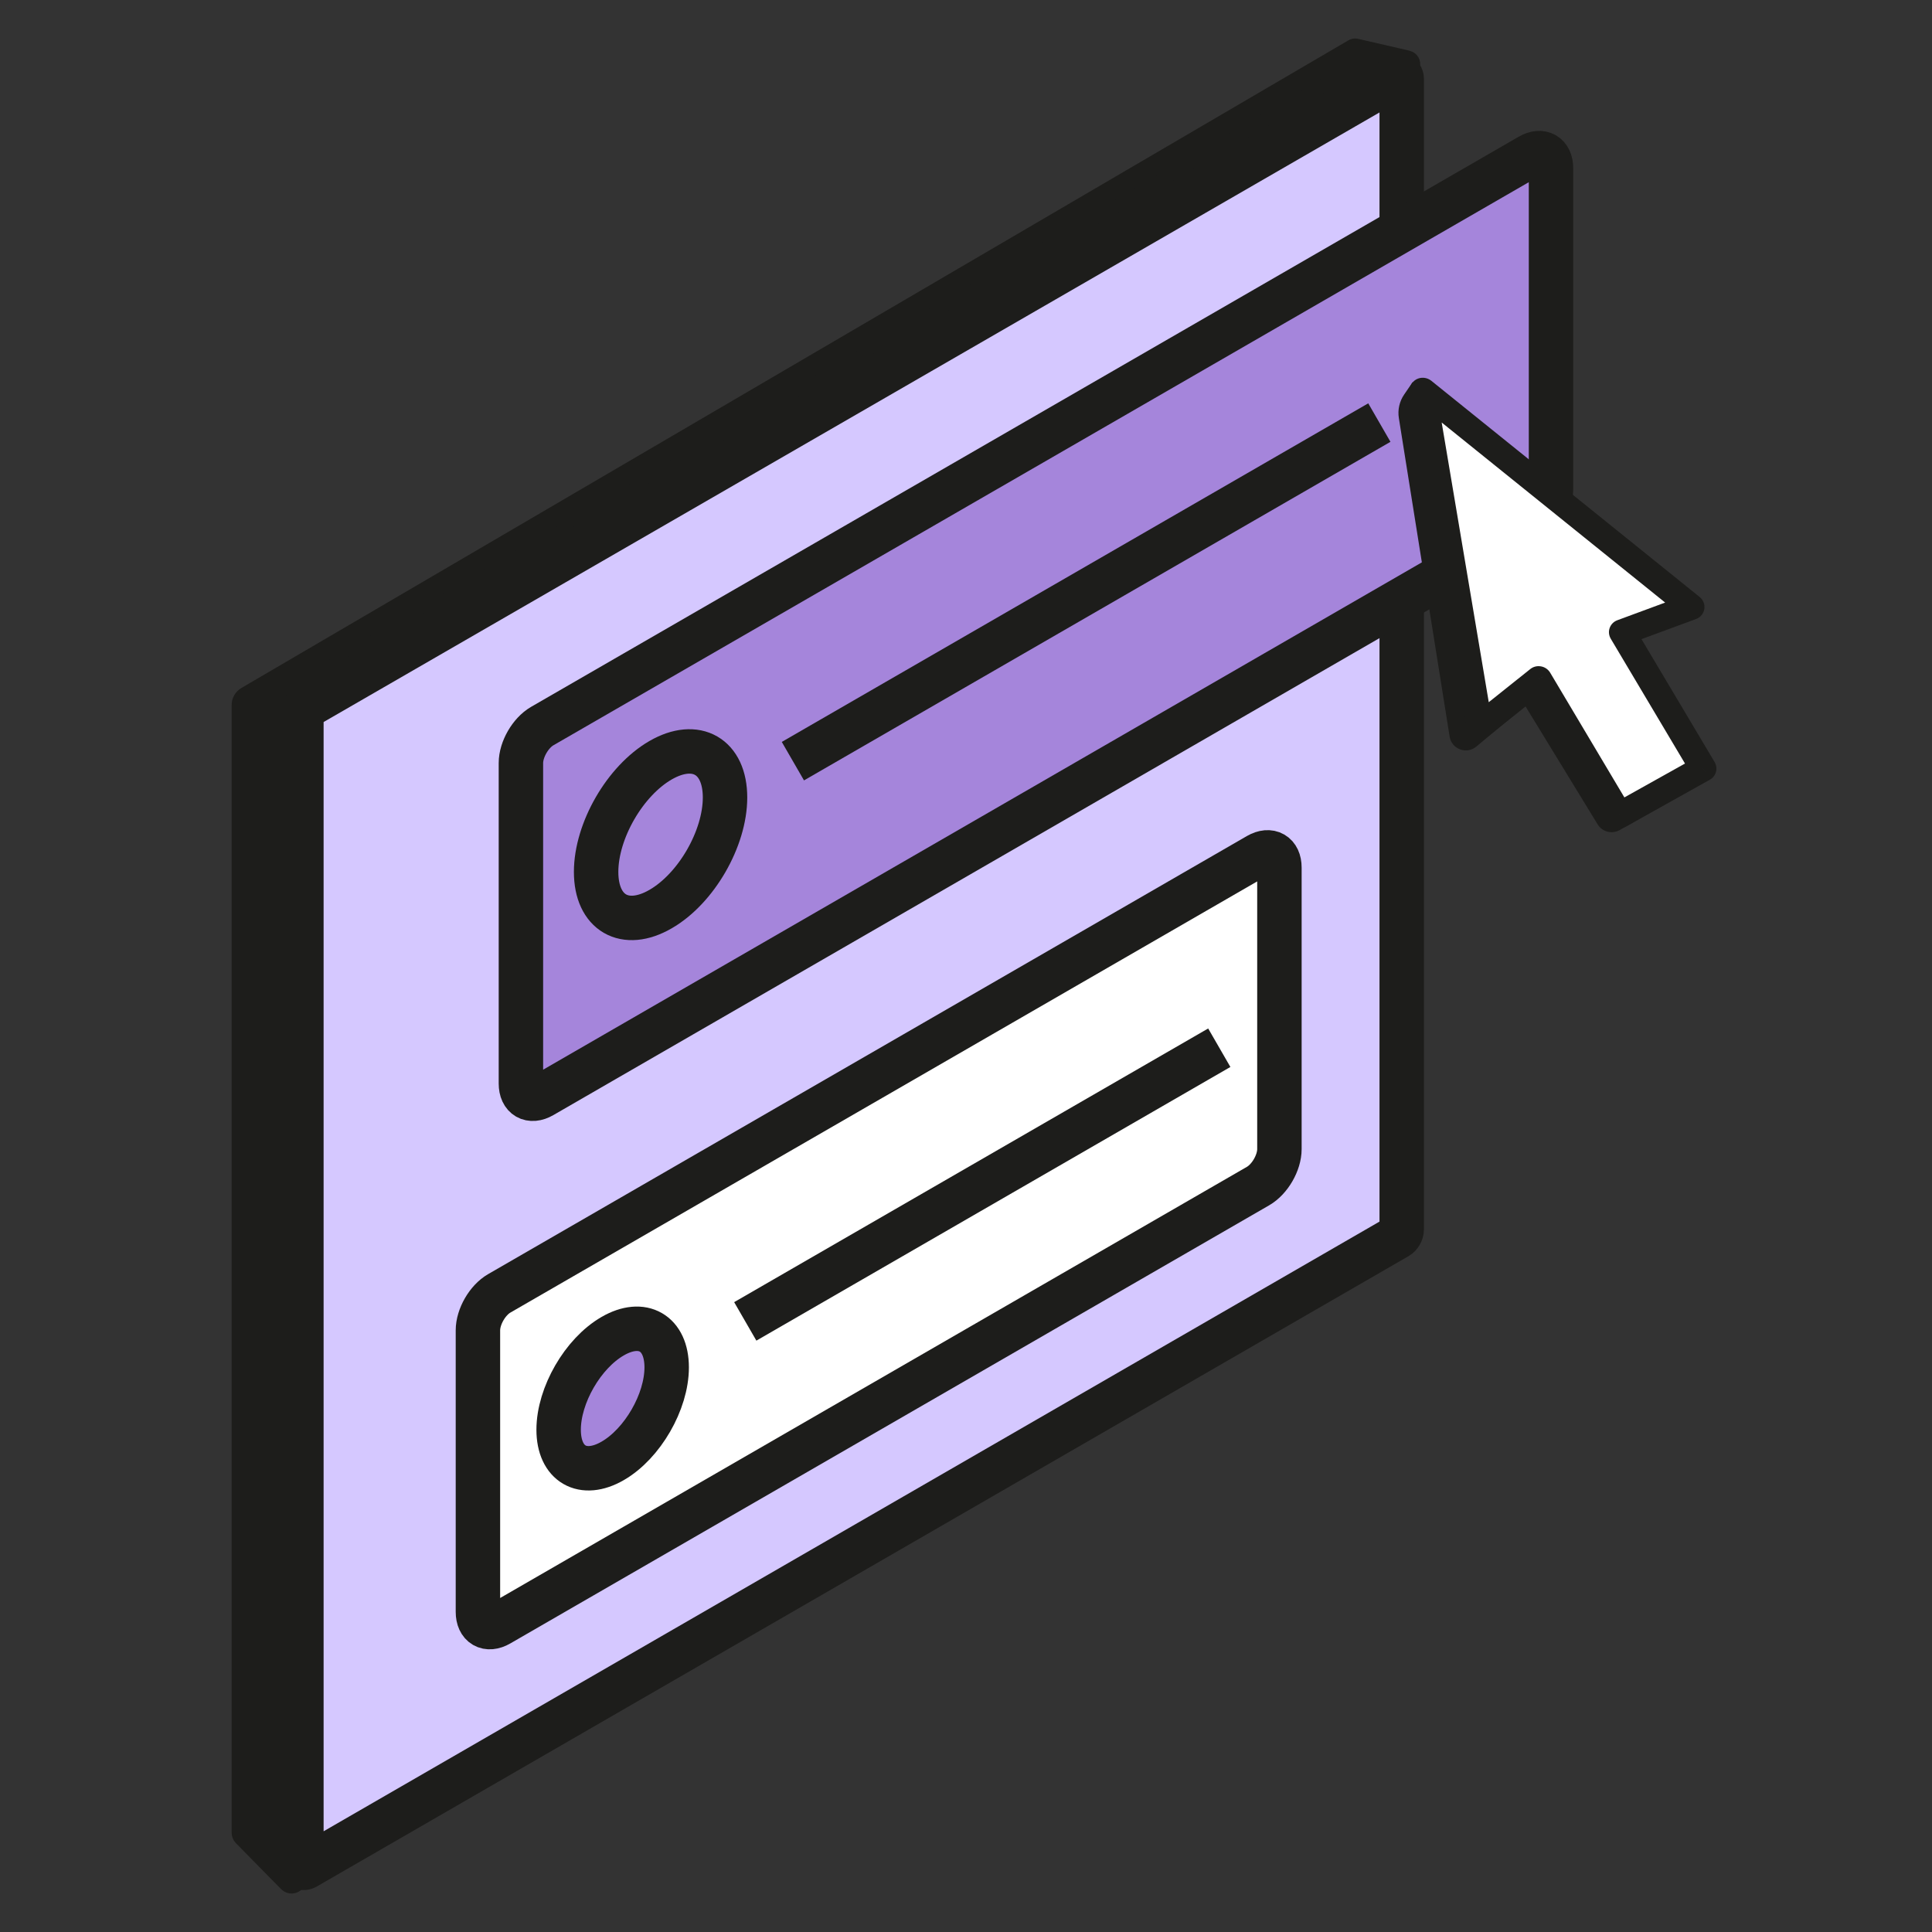 <svg width="40" height="40" viewBox="0 0 40 40" fill="none" xmlns="http://www.w3.org/2000/svg">
<rect x="0" y="0" width="40" height="40" fill="#333333" stroke="none"/>
<path d="M5 37.945L5 14.596C5 14.524 5.038 14.457 5.101 14.42L28.027 1.007C28.038 1 28.051 0.998 28.064 1.001L29.124 1.245C29.171 1.256 29.204 1.287 29.2 1.335C28.975 3.59 18.896 18.759 18.867 21.795C18.866 21.952 18.839 22.116 18.744 22.241L6.119 38.959C6.081 39.009 6.008 39.014 5.965 38.969L5.029 38.017C5.011 37.998 5 37.972 5 37.945Z" fill="#1D1D1B"/>
<path d="M5 37.945L5 14.596C5 14.524 5.038 14.457 5.101 14.42L28.027 1.007C28.038 1 28.051 0.998 28.064 1.001L29.124 1.245C29.171 1.256 29.204 1.287 29.2 1.335C28.975 3.59 18.896 18.759 18.867 21.795C18.866 21.952 18.839 22.116 18.744 22.241L6.119 38.959C6.081 39.009 6.008 39.014 5.965 38.969L5.029 38.017C5.011 37.998 5 37.972 5 37.945Z" stroke="#1D1D1B" stroke-width="0.408"/>
<path d="M6.24 14.784C6.24 14.728 6.28 14.66 6.329 14.632L28.932 1.583C28.981 1.555 29.021 1.577 29.021 1.633C29.021 8.251 29.021 17.852 29.021 25.457C29.021 25.513 28.981 25.581 28.932 25.609L6.329 38.66C6.28 38.688 6.24 38.665 6.24 38.609V14.784Z" fill="#D5C8FF" stroke="#1D1D1B" stroke-width="0.92"/>
<path d="M31.671 3.23L11.226 15.033C10.983 15.174 10.785 15.516 10.785 15.798L10.785 22.434C10.785 22.715 10.983 22.829 11.226 22.689L31.671 10.885C31.914 10.745 32.112 10.402 32.112 10.121L32.112 3.485C32.112 3.203 31.914 3.089 31.671 3.23Z" fill="#A585DB" stroke="#1D1D1B" stroke-width="0.92"/>
<path d="M13.676 18.822C14.414 18.397 15.011 17.362 15.011 16.511C15.011 15.659 14.414 15.314 13.676 15.74C12.939 16.166 12.342 17.201 12.342 18.052C12.342 18.903 12.939 19.248 13.676 18.822Z" fill="#A585DB" stroke="#1D1D1B" stroke-width="0.92"/>
<path d="M16.416 15.759L28.558 8.749" stroke="#1D1D1B" stroke-width="0.92"/>
<path d="M26.047 17.707L10.336 26.778C10.092 26.919 9.895 27.261 9.895 27.543L9.895 33.372C9.895 33.654 10.092 33.768 10.336 33.627L26.047 24.556C26.291 24.415 26.489 24.073 26.489 23.791L26.489 17.962C26.489 17.681 26.291 17.567 26.047 17.707Z" fill="white" stroke="#1D1D1B" stroke-width="0.92"/>
<path d="M12.685 30.246C13.302 29.89 13.803 29.023 13.803 28.31C13.803 27.596 13.302 27.307 12.685 27.664C12.067 28.02 11.566 28.888 11.566 29.601C11.566 30.314 12.067 30.603 12.685 30.246Z" fill="#A585DB" stroke="#1D1D1B" stroke-width="0.92"/>
<path d="M15.43 27.358L25.244 21.692" stroke="#1D1D1B" stroke-width="0.92"/>
<path d="M33.535 17.185L34.542 16.608L29.249 7.909L29.073 8.166C28.974 8.309 28.934 8.485 28.962 8.657L30.013 15.251C30.055 15.511 30.363 15.626 30.566 15.457L31.577 14.613L33.077 17.067C33.173 17.224 33.376 17.276 33.535 17.185Z" fill="#1D1D1B"/>
<path fill-rule="evenodd" clip-rule="evenodd" d="M29.461 8.089L30.631 15.04L31.859 14.06L33.534 16.876L35.263 15.909L33.587 13.092L35.016 12.565L29.461 8.089Z" fill="white"/>
<path d="M30.63 15.04L30.359 15.08C30.375 15.175 30.442 15.255 30.534 15.29C30.626 15.325 30.73 15.309 30.805 15.249L30.63 15.04ZM29.46 8.089L29.633 7.883C29.544 7.812 29.421 7.801 29.322 7.855C29.224 7.91 29.171 8.019 29.189 8.129L29.46 8.089ZM31.858 14.06L32.095 13.928C32.054 13.859 31.985 13.811 31.906 13.797C31.826 13.782 31.745 13.802 31.683 13.852L31.858 14.06ZM33.533 16.876L33.296 17.008C33.373 17.137 33.541 17.182 33.672 17.109L33.533 16.876ZM35.262 15.909L35.401 16.143C35.531 16.07 35.575 15.906 35.499 15.777L35.262 15.909ZM33.586 13.092L33.486 12.841C33.411 12.868 33.353 12.927 33.327 13C33.3 13.074 33.309 13.156 33.349 13.224L33.586 13.092ZM35.015 12.565L35.115 12.816C35.206 12.782 35.271 12.704 35.286 12.609C35.301 12.515 35.264 12.42 35.188 12.359L35.015 12.565ZM30.901 15L29.731 8.049L29.189 8.129L30.359 15.08L30.901 15ZM31.683 13.852L30.455 14.832L30.805 15.249L32.034 14.269L31.683 13.852ZM33.77 16.743L32.095 13.928L31.622 14.192L33.296 17.008L33.77 16.743ZM35.123 15.676L33.394 16.642L33.672 17.109L35.401 16.143L35.123 15.676ZM33.349 13.224L35.025 16.042L35.499 15.777L33.823 12.96L33.349 13.224ZM34.915 12.313L33.486 12.841L33.686 13.343L35.115 12.816L34.915 12.313ZM29.287 8.295L34.842 12.771L35.188 12.359L29.633 7.883L29.287 8.295Z" fill="#1D1D1B"/>
</svg>
